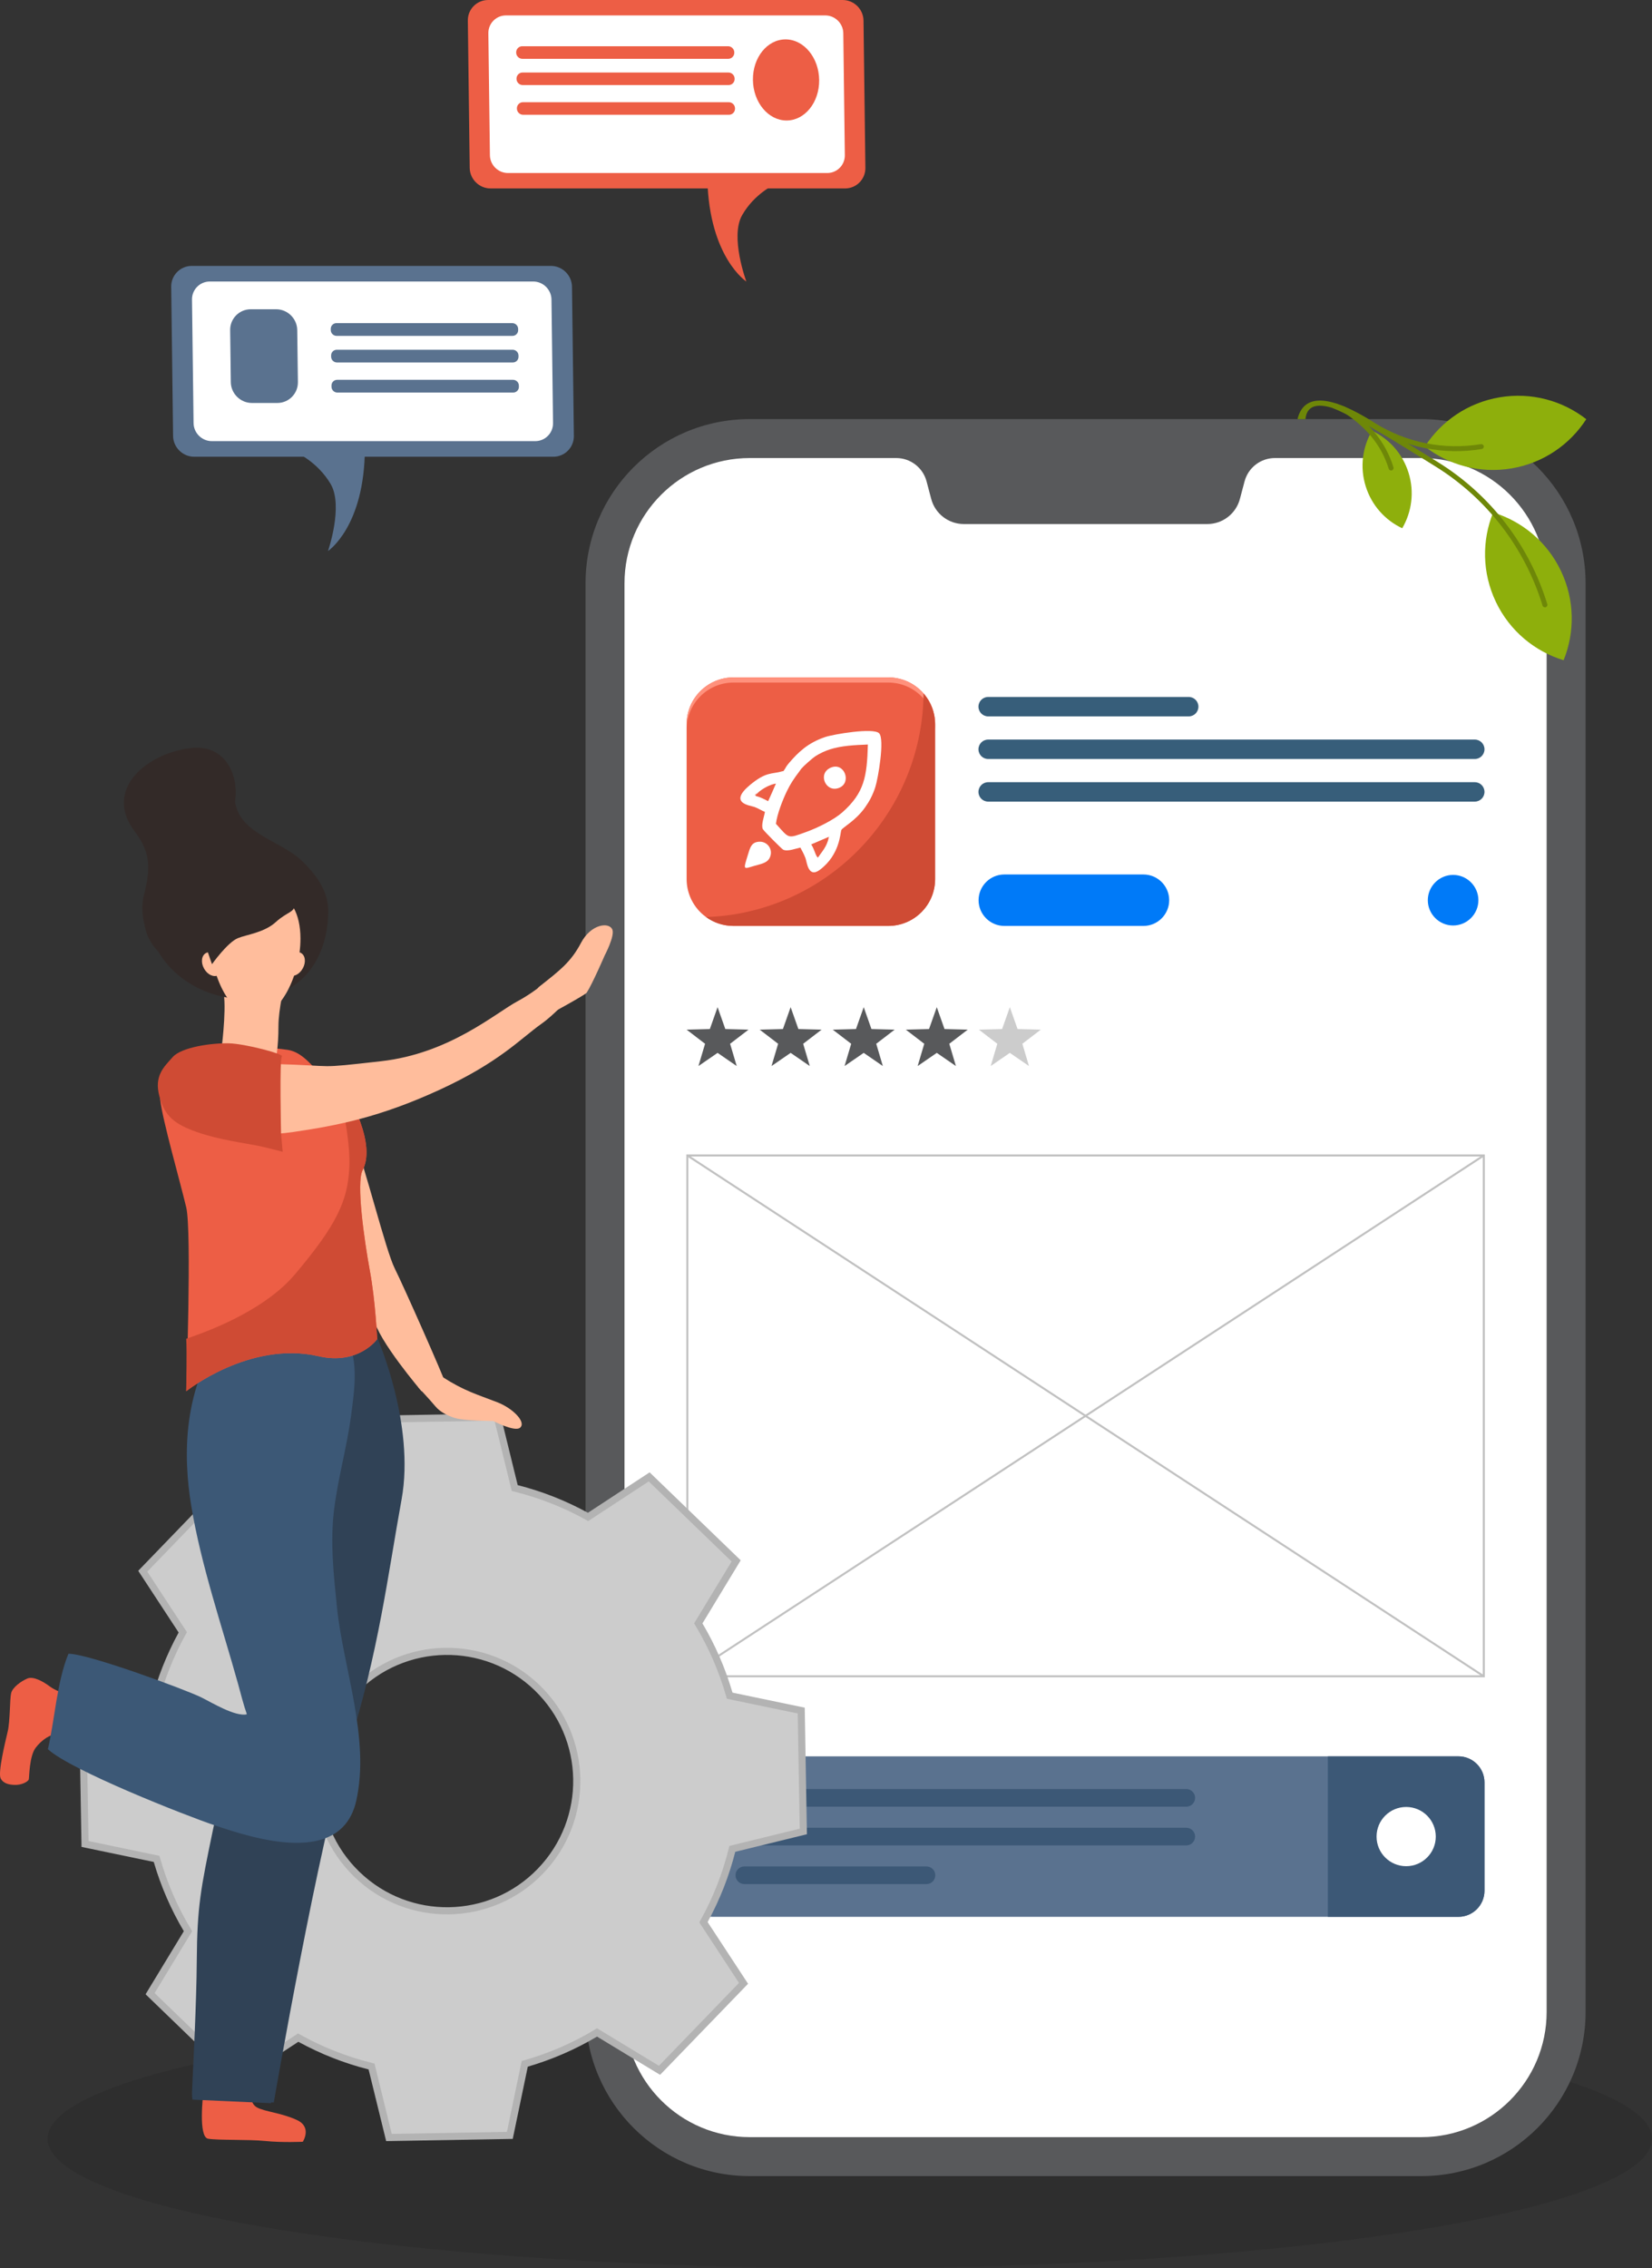 <?xml version="1.0" encoding="UTF-8"?> <!-- Creator: CorelDRAW 2020 (64-Bit) --> <svg xmlns="http://www.w3.org/2000/svg" xmlns:xlink="http://www.w3.org/1999/xlink" xmlns:xodm="http://www.corel.com/coreldraw/odm/2003" xml:space="preserve" width="163.131mm" height="223.952mm" style="shape-rendering:geometricPrecision; text-rendering:geometricPrecision; image-rendering:optimizeQuality; fill-rule:evenodd; clip-rule:evenodd" viewBox="0 0 1533.2 2104.84"><rect x="0" y="0" width="1533.2" height="2104.84" fill="#333333" stroke="none"/> <defs> <style type="text/css"> <![CDATA[ .fil10 {fill:#007AF8} .fil8 {fill:#58595B} .fil9 {fill:#CCCCCC} .fil5 {fill:white} .fil7 {fill:#375E7A;fill-rule:nonzero} .fil16 {fill:#304256;fill-rule:nonzero} .fil18 {fill:#332A28;fill-rule:nonzero} .fil13 {fill:#3C5876;fill-rule:nonzero} .fil1 {fill:#58595B;fill-rule:nonzero} .fil12 {fill:#5A728F;fill-rule:nonzero} .fil20 {fill:#6E8708;fill-rule:nonzero} .fil19 {fill:#8EAF0C;fill-rule:nonzero} .fil15 {fill:#B3B3B3;fill-rule:nonzero} .fil11 {fill:#C1C1C1;fill-rule:nonzero} .fil6 {fill:#CF4B34;fill-rule:nonzero} .fil3 {fill:#ED5E45;fill-rule:nonzero} .fil4 {fill:#FF917C;fill-rule:nonzero} .fil17 {fill:#FFBD9C;fill-rule:nonzero} .fil14 {fill:white;fill-rule:nonzero} .fil2 {fill:white;fill-rule:nonzero} .fil0 {fill:url(#id0)} ]]> </style> <linearGradient id="id0" gradientUnits="userSpaceOnUse" x1="44.18" y1="1984.83" x2="1533.2" y2="1984.83"> <stop offset="0" style="stop-opacity:0.098; stop-color:black"></stop> <stop offset="1" style="stop-opacity:0.098; stop-color:black"></stop> </linearGradient> </defs> <g id="Слой_x0020_1">  <ellipse class="fil0" cx="788.69" cy="1984.83" rx="744.51" ry="120.01"></ellipse> <path class="fil1" d="M1319.14 2019.5l-623.29 0c-84.18,0 -152.42,-68.24 -152.42,-152.42l0 -1325.72c0,-84.18 68.24,-152.42 152.42,-152.42l623.29 0c84.18,0 152.42,68.24 152.42,152.42l0 1325.72c0,84.18 -68.24,152.42 -152.42,152.42z"></path> <path class="fil2" d="M1319.13 425.08l-135.9 0c-13.21,0 -24.77,8.89 -28.16,21.66l-4.33 16.3c-3.65,13.73 -16.07,23.29 -30.28,23.29l-225.93 0c-14.21,0 -26.64,-9.56 -30.28,-23.29l-4.32 -16.3c-3.39,-12.77 -14.95,-21.66 -28.17,-21.66l-135.91 0c-64.22,0 -116.27,52.06 -116.27,116.27l0 1325.73c0,64.22 52.06,116.27 116.27,116.27l623.3 0c64.22,0 116.27,-52.06 116.27,-116.27l0 -1325.72c0,-64.22 -52.06,-116.28 -116.28,-116.28z"></path> <g id="_1711502241040"> <g> <path class="fil3" d="M824.37 859.29l-143.61 0c-24.03,0 -43.51,-19.48 -43.51,-43.51l0 -143.61c0,-24.03 19.48,-43.51 43.51,-43.51l143.61 0c24.03,0 43.51,19.48 43.51,43.51l0 143.61c0,24.03 -19.48,43.51 -43.51,43.51z"></path> <path class="fil4" d="M824.37 628.66l-143.61 0c-24.03,0 -43.51,19.48 -43.51,43.51l0 4.78c0,-24.03 19.48,-43.51 43.51,-43.51l143.61 0c24.03,0 43.51,19.48 43.51,43.51l0 -4.78c0,-24.03 -19.48,-43.51 -43.51,-43.51z"></path> <g> <path class="fil5" d="M768.7 776.84l1.18 -0.71 -0.72 1.16c-1.73,8.57 -6.67,13.5 -10.11,18.63 -2.38,-2.01 -2.83,-7.1 -6.16,-12.29l15.81 -6.79zm-66.85 -37.98l-1.15 -0.64c0.4,-1 -0.4,-0.42 1.22,-1.78 0.53,-0.44 1.33,-0.83 2.03,-1.25 3.57,-3.02 10.05,-7.04 16.19,-8.01 -0.46,1.24 -7.04,16.12 -7.24,16.35 -3.04,-1.58 -7.19,-3.8 -11.05,-4.67zm18.28 25.65c1.1,-9.1 6.41,-22.45 9.98,-29.9 3.48,-7.27 7.01,-12.47 11.54,-18.39 0.83,-1.09 1.26,-1.92 2.06,-2.86 2.23,-2.6 9.94,-9.53 13.32,-11.73 3.49,-2.27 8.67,-4.77 13.34,-6.23 10.98,-3.45 22.71,-3.93 35.09,-4.45 -0.82,29.88 -3.27,44.78 -23.69,62.94 -7.55,6.71 -22.34,14.14 -33.27,18.11 -18.2,6.61 -15.64,6.4 -28.37,-7.49zm22.71 22.1c1.67,3.03 3.44,6.49 4.75,9.87 1.25,3.24 2.37,19.01 13.42,10.65 18.84,-14.25 18.7,-34.52 19.87,-36.91 1.15,-2.35 13.27,-8.56 21.98,-20.92 3.92,-5.56 6.92,-10.94 9.46,-18.68 2.54,-7.73 8.97,-44.74 3.54,-50.14 -5.38,-5.36 -42.43,0.94 -50.13,3.55 -15.96,5.42 -24.75,13.99 -33.16,23.71 -3.47,4.02 -3.14,4.63 -4.53,6.51 -1.6,2.16 -0.19,0.99 -2.17,1.58 -9.49,2.85 -14.47,-0.05 -29.59,12.47 -21,17.38 0.23,19.19 4.04,20.63 3.52,1.33 6.51,3.3 9.59,4.53 -0.67,4.37 -3.71,12.16 -1.95,15.95 0.76,1.64 17.63,18.46 18.83,19.09 4.01,2.07 11.77,-1.08 16.04,-1.9z"></path> <path class="fil5" d="M714.77 795.09c2.69,-7.1 -2.61,-13.85 -9.24,-13.95 -8.2,-0.12 -9.37,5.53 -11.45,12.25 -4.42,14.28 -4.17,13.16 5.44,10.32 7.19,-2.12 13,-2.68 15.25,-8.63z"></path> <path class="fil5" d="M771.06 712.39c-12.8,5.4 -4.59,24.05 8.04,18.62 11.45,-4.92 4.62,-23.97 -8.04,-18.62z"></path> <path class="fil5" d="M701.85 738.86c-0.99,-0.64 -0.29,-0.69 -0.77,-1.45 0.63,-0.35 0.9,-0.4 1.55,-0.89 1.59,-1.2 0.61,-0.46 1.33,-1.32 -0.7,0.42 -1.5,0.8 -2.03,1.25 -1.62,1.36 -0.82,0.78 -1.22,1.78l1.15 0.64z"></path> <polygon class="fil5" points="769.16,777.3 769.88,776.14 768.7,776.84 "></polygon> </g> <path class="fil6" d="M824.37 859.29l-143.61 0c-9.5,0 -18.3,-3.05 -25.45,-8.22 7.87,-0.28 15.56,-0.89 24.14,-2.2 101.24,-15.46 176.77,-102.69 177.69,-205.33 6.69,7.65 10.74,17.66 10.74,28.63l0 143.61c0,24.03 -19.48,43.51 -43.51,43.51z"></path> </g> <g> <path class="fil7" d="M1368.72 725.9l-451.6 0c-4.98,0 -9.02,4.04 -9.02,9.02 0,4.98 4.04,9.02 9.02,9.02l451.6 0c4.98,0 9.02,-4.04 9.02,-9.02 0,-4.98 -4.04,-9.02 -9.02,-9.02z"></path> <path class="fil7" d="M1368.72 686.35l-451.6 0c-4.98,0 -9.02,4.04 -9.02,9.02 0,4.98 4.04,9.02 9.02,9.02l451.6 0c4.98,0 9.02,-4.04 9.02,-9.02 0,-4.98 -4.04,-9.02 -9.02,-9.02z"></path> <path class="fil7" d="M1103.22 646.8l-186.1 0c-4.98,0 -9.02,4.04 -9.02,9.02 0,4.98 4.04,9.02 9.02,9.02l186.1 0c4.98,0 9.02,-4.04 9.02,-9.02 0,-4.98 -4.03,-9.02 -9.02,-9.02z"></path> </g> </g> <polygon class="fil8" points="665.98,934.68 673.16,955 694.7,955.55 677.6,968.66 683.73,989.32 665.98,977.1 648.22,989.32 654.36,968.66 637.25,955.55 658.8,955 "></polygon> <polygon class="fil8" points="733.79,934.68 740.97,955 762.52,955.55 745.41,968.66 751.54,989.32 733.79,977.1 716.03,989.32 722.17,968.66 705.06,955.55 726.61,955 "></polygon> <polygon class="fil8" points="801.6,934.68 808.78,955 830.33,955.55 813.22,968.66 819.35,989.32 801.6,977.1 783.84,989.32 789.98,968.66 772.87,955.55 794.42,955 "></polygon> <polygon class="fil8" points="869.41,934.68 876.59,955 898.14,955.55 881.03,968.66 887.16,989.32 869.41,977.1 851.66,989.32 857.79,968.66 840.68,955.55 862.23,955 "></polygon> <polygon class="fil9" points="937.22,934.68 944.4,955 965.95,955.55 948.84,968.66 954.98,989.32 937.22,977.1 919.47,989.32 925.6,968.66 908.5,955.55 930.04,955 "></polygon> <path class="fil10" d="M932.08 859.29l129.17 0c13.13,0 23.87,-10.74 23.87,-23.87l0 -0c0,-13.13 -10.74,-23.87 -23.87,-23.87l-129.17 0c-13.13,0 -23.87,10.74 -23.87,23.87l0 0c0,13.13 10.74,23.87 23.87,23.87z"></path> <path class="fil10" d="M1348.61 858.89l0 0c12.91,0 23.47,-10.56 23.47,-23.47l0 -0c0,-12.91 -10.56,-23.47 -23.47,-23.47l-0 0c-12.91,0 -23.47,10.56 -23.47,23.47l0 0c0,12.91 10.56,23.47 23.47,23.47z"></path> <path class="fil11" d="M1376.13 1554.72l0 -481.47 -737.29 0 0 481.47 737.29 0zm1.88 -482.41l0 484.29 -741.04 0 0 -485.23 741.04 0 0 0.94z"></path> <polygon class="fil11" points="637.39,1554.87 1376.56,1071.52 1377.59,1073.09 638.42,1556.44 "></polygon> <polygon class="fil11" points="638.42,1071.52 1377.59,1554.87 1376.56,1556.44 637.39,1073.09 "></polygon> <g id="_1711502276800"> <path class="fil12" d="M1353.53 1778.89l-692.08 0c-13.37,0 -24.2,-10.84 -24.2,-24.2l0 -100.55c0,-13.37 10.83,-24.2 24.2,-24.2l692.08 0c13.37,0 24.2,10.84 24.2,24.2l0 100.55c0,13.37 -10.84,24.2 -24.2,24.2z"></path> <path class="fil13" d="M1353.53 1629.93l-121.17 0 0 148.96 121.17 0c13.37,0 24.2,-10.84 24.2,-24.2l0 -100.55c0,-13.37 -10.84,-24.2 -24.2,-24.2z"></path> <g> <path class="fil13" d="M1100.96 1676.68l-410.15 0c-4.52,0 -8.19,-3.67 -8.19,-8.19 0,-4.52 3.67,-8.19 8.19,-8.19l410.15 0c4.52,0 8.19,3.67 8.19,8.19 0,4.52 -3.67,8.19 -8.19,8.19z"></path> <path class="fil13" d="M1100.96 1712.6l-410.15 0c-4.52,0 -8.19,-3.67 -8.19,-8.19 0,-4.52 3.67,-8.19 8.19,-8.19l410.15 0c4.52,0 8.19,3.67 8.19,8.19 0,4.52 -3.67,8.19 -8.19,8.19z"></path> <path class="fil13" d="M859.84 1748.51l-169.02 0c-4.52,0 -8.19,-3.67 -8.19,-8.19 0,-4.52 3.67,-8.19 8.19,-8.19l169.02 0c4.52,0 8.19,3.67 8.19,8.19 0,4.52 -3.66,8.19 -8.19,8.19z"></path> </g> <path class="fil14" d="M1332.53 1704.41c0,15.18 -12.3,27.48 -27.48,27.48 -15.18,0 -27.48,-12.3 -27.48,-27.48 0,-15.18 12.3,-27.48 27.48,-27.48 15.18,0 27.48,12.3 27.48,27.48z"></path> </g> <path class="fil9" d="M648.05 1506.53c12.81,21.21 22.53,43.81 29.14,67.1l66.41 13.83 1.95 112.21 -65.88 16.14c-5.79,23.51 -14.72,46.43 -26.79,68.08l37.17 56.72 -77.97 80.72 -57.97 -35.16c-21.21,12.82 -43.81,22.54 -67.11,29.14l-13.83 66.41 -112.2 1.96 -16.15 -65.88c-23.51,-5.8 -46.42,-14.73 -68.08,-26.81l-56.71 37.17 -80.74 -77.96 35.16 -57.98c-12.82,-21.21 -22.53,-43.81 -29.14,-67.11l-66.42 -13.83 -1.95 -112.21 65.89 -16.14c5.8,-23.51 14.73,-46.41 26.79,-68.07l-37.15 -56.71 77.96 -80.73 57.97 35.16c21.21,-12.82 43.81,-22.54 67.12,-29.15l13.83 -66.41 112.2 -1.96 16.14 65.89c23.51,5.8 46.42,14.73 68.08,26.8l56.7 -37.16 80.72 77.96 -35.15 57.98zm-149.5 59.79l0 0c-47.82,-46.18 -124.04,-44.87 -170.23,2.96 -46.19,47.83 -44.85,124.05 2.96,170.23 47.83,46.19 124.04,44.86 170.23,-2.96 46.19,-47.83 44.87,-124.04 -2.96,-170.23z"></path> <path class="fil15" d="M651.91 1506.53c5.99,10.09 11.32,20.54 15.97,31.25 4.7,10.82 8.68,21.85 11.94,33.02l67.04 13.96c0.68,39.16 1.37,78.33 2.04,117.49l-66.51 16.29c-2.88,11.32 -6.47,22.49 -10.77,33.44 -4.25,10.8 -9.21,21.41 -14.88,31.76l37.53 57.26c-27.2,28.18 -54.42,56.35 -81.64,84.52l-58.52 -35.49c-10.08,5.99 -20.52,11.32 -31.23,15.97 -10.83,4.7 -21.87,8.68 -33.05,11.94l-13.96 67.04c-39.16,0.7 -78.32,1.38 -117.48,2.05l-16.3 -66.5c-11.31,-2.88 -22.48,-6.47 -33.42,-10.78 -10.8,-4.25 -21.42,-9.22 -31.78,-14.9l-57.25 37.53 -84.53 -81.63 35.49 -58.52c-5.99,-10.08 -11.31,-20.51 -15.96,-31.22 -4.7,-10.83 -8.69,-21.88 -11.94,-33.06l-67.04 -13.96c-0.67,-39.16 -1.36,-78.33 -2.04,-117.49l66.52 -16.29c2.87,-11.3 6.46,-22.46 10.77,-33.39 4.25,-10.81 9.22,-21.43 14.89,-31.8l-37.51 -57.26c27.22,-28.17 54.43,-56.34 81.63,-84.53l58.52 35.5c10.08,-6 20.52,-11.32 31.24,-15.97 10.83,-4.7 21.87,-8.68 33.05,-11.94l13.96 -67.04 117.48 -2.05 16.3 66.51c11.31,2.88 22.48,6.47 33.42,10.78 10.8,4.25 21.42,9.22 31.78,14.89l57.25 -37.52 84.52 81.63 -35.48 58.53zm9.91 33.87c-4.76,-10.95 -10.29,-21.7 -16.61,-32.16l-1.03 -1.7 34.82 -57.44 -76.92 -74.29 -56.17 36.81 -1.75 -0.98c-10.61,-5.91 -21.55,-11.07 -32.73,-15.47 -11.32,-4.45 -22.86,-8.12 -34.54,-11l-1.94 -0.48 -15.99 -65.27 -106.91 1.86 -13.7 65.79 -1.93 0.55c-11.62,3.3 -23.04,7.36 -34.16,12.19 -10.95,4.75 -21.69,10.29 -32.14,16.61l-1.7 1.03 -57.43 -34.84 -74.29 76.93 36.8 56.17 -0.97 1.75c-5.91,10.62 -11.07,21.56 -15.47,32.75 -4.45,11.31 -8.12,22.84 -10.99,34.51l-0.48 1.94 -65.28 15.99 1.86 106.92 65.8 13.7 0.55 1.94c3.3,11.63 7.36,23.05 12.19,34.17 4.75,10.94 10.28,21.68 16.6,32.13l1.03 1.7 -34.83 57.44 76.94 74.29 56.17 -36.82 1.75 0.98c10.61,5.92 21.55,11.08 32.73,15.48 11.32,4.45 22.86,8.12 34.53,11l1.94 0.48 16 65.27 106.91 -1.86 13.7 -65.79 1.94 -0.55c11.62,-3.29 23.04,-7.36 34.16,-12.18 10.95,-4.75 21.69,-10.29 32.14,-16.61l1.7 -1.03 57.43 34.83 74.3 -76.92 -36.82 -56.18 0.98 -1.75c5.91,-10.6 11.07,-21.54 15.46,-32.71 4.46,-11.32 8.12,-22.87 11,-34.56l0.48 -1.94 65.27 -15.99 -1.86 -106.92 -65.79 -13.7 -0.55 -1.94c-3.3,-11.61 -7.36,-23.01 -12.19,-34.13zm-165.61 28.26c-23.25,-22.44 -53.39,-33.34 -83.33,-32.82 -29.95,0.52 -59.71,12.47 -82.17,35.72l-0.04 0.05c-22.44,23.25 -33.34,53.4 -32.82,83.34 0.52,29.95 12.47,59.71 35.72,82.17l0.05 0.04c23.26,22.44 53.4,33.34 83.33,32.82 29.95,-0.52 59.71,-12.47 82.16,-35.73l0.04 -0.05c22.44,-23.26 33.34,-53.4 32.82,-83.34 -0.52,-29.95 -12.47,-59.71 -35.73,-82.16l-0.05 -0.04zm4.68 -4.69l-0 0.01c24.54,23.72 37.15,55.15 37.7,86.78 0.55,31.65 -10.97,63.51 -34.7,88.08l-0.05 0.05c-23.72,24.54 -55.15,37.15 -86.78,37.7 -31.65,0.55 -63.51,-10.97 -88.07,-34.69l-0.05 -0.05c-24.54,-23.72 -37.15,-55.15 -37.7,-86.79 -0.55,-31.65 10.97,-63.51 34.69,-88.07l0.05 -0.05c23.72,-24.54 55.15,-37.15 86.79,-37.7 31.65,-0.55 63.51,10.97 88.07,34.69l0.05 0.04z"></path> <g id="_1711502281072"> <g> <g> <path class="fil3" d="M59.01 1571.42c0,0 -7.87,-2.6 -13.02,-6.48 -5.17,-3.9 -14.9,-9.76 -20.75,-7.16 -5.84,2.59 -13.64,8.12 -14.93,13.62 -1.3,5.52 -0.89,25.96 -3.15,35.41 -2.62,11.04 -9.17,38.38 -6.56,43.57 2.6,5.2 8.54,5.84 12.31,6.05 7.39,0.47 13.35,-3.2 13.81,-5.14 0.46,-1.95 0.46,-21.43 6.31,-29.21 5.83,-7.79 13.99,-12.55 19.4,-12.81 5.39,-0.27 6.57,-37.85 6.57,-37.85z"></path> </g> <g> <path class="fil3" d="M281.01 1987.64c0,0 8.96,-13.65 -5.61,-20.26 -14.58,-6.66 -29.7,-7.64 -36.88,-11.6 -7.17,-3.98 -4.95,-13.44 -4.95,-13.44l-45 1.08c0,0 -4.75,39.74 4.52,41.38 9.29,1.62 37.26,0.5 53.15,2.13 15.9,1.61 34.76,0.7 34.76,0.7z"></path> </g> <g> <path class="fil16" d="M178.69 1948.54c-0.48,-1.64 -0.59,-4.72 -0.39,-8.98 1.01,-23.99 4.03,-78.99 4.34,-120.77 0.36,-49.18 3.59,-65.75 15.03,-120.82 11.43,-55.07 34.58,-95.07 34.58,-133.3 0,-27.2 -18.76,-134.66 -17.18,-181.91 1.58,-47.31 21.67,-117.87 36.37,-131.82 14.71,-13.92 96.45,-7.75 96.45,-7.75 0,0 34.8,79.54 22.15,148.97 -12.65,69.46 -21.41,142.55 -49.02,229.39 -27.6,86.85 -69.58,330.29 -69.58,330.29l-72.75 -3.3z"></path> <path class="fil16" d="M350.56 1242.54c0,0 -26.1,-1.95 -51.47,-1.16 5.91,30.07 9.65,66.71 4.03,101.11 -12.65,77.43 -21.43,158.94 -49.02,255.78 -23.26,81.6 -56.71,287.21 -66.67,349.89l66.67 3.04c0,0 41.99,-243.43 69.57,-330.29 27.61,-86.85 36.38,-159.92 49.03,-229.38 12.65,-69.46 -22.15,-149 -22.15,-149z"></path> <path class="fil13" d="M208.73 1234.15c-39.53,54.2 -38.84,117.1 -31.27,163.12 9.18,55.69 28.43,111.42 43.55,165.69 2.57,9.28 4.97,19.13 8.14,28.03 -11.22,2.21 -32.15,-10.74 -42.4,-15.79 -14.57,-7.17 -105.1,-40.66 -123.23,-40.47 -10.72,25.82 -12.79,61.82 -19.07,88.58 21.15,19.59 127.6,61.52 154.81,70.66 35.83,12.07 117.43,38.78 131.33,-22.66 13.13,-58.09 -12.06,-123.14 -17.84,-179.47 -3.03,-29.74 -6.44,-60.32 -2.72,-90.65 3.62,-29.55 11.85,-57.78 15.73,-87.07 3.46,-26.04 6.75,-48.85 -3.13,-72.09 -17.9,-1.01 -47.67,-5.44 -64.86,-4.27 -15.69,1.06 -36.01,-5.63 -47.44,-3.6l-1.59 0z"></path> </g> </g> <g> <path class="fil17" d="M279.84 994.78c0,0 32.76,17.95 46.47,54.84 13.69,36.9 31.61,110.69 40.05,127.57 8.44,16.89 45.34,100.14 47.44,107.52 2.1,7.39 -22.62,6.33 -22.62,6.33 0,0 -40.58,-47.43 -44.3,-67.47 -3.71,-20.02 -25.86,-86.45 -31.14,-109.63 -5.25,-23.21 -35.9,-119.16 -35.9,-119.16z"></path> <path class="fil17" d="M388.06 1287.31c0,0 11.26,12.09 15.98,17.79 4.74,5.7 11.72,8.71 17.81,10.76 8.61,2.82 35.97,2.91 35.97,2.91 0,0 19.84,10.3 24.78,6.25 6.1,-5 -6.23,-17.9 -21,-23.65 -18.79,-7.33 -30.51,-10.33 -51.01,-23.55 -8.86,-5.71 -22.53,9.49 -22.53,9.49z"></path> </g> <g> <path class="fil3" d="M196.89 971.09c16.24,-1.31 57.76,1.15 70.39,3.26 12.65,2.12 21.99,13.35 35.56,29.67 13.44,16.17 25.18,19.25 31.5,37.16 6.33,17.93 8.07,33.35 2.14,44.93 -5.93,11.6 1.45,64.33 6.71,92.79 5.28,28.45 6.86,63.89 6.86,63.89 0,0 -17.33,24.36 -54.34,15.85 -63.91,-14.72 -122.89,32.46 -122.89,32.46 0,0 5.29,-148.55 0,-170.67 -6.23,-26.09 -21.88,-80.37 -24.14,-99.81 -1.86,-15.81 -2.27,-45.43 48.21,-49.53z"></path> <path class="fil6" d="M343.19 1178.89c-5.27,-28.46 -12.65,-81.19 -6.71,-92.79 5.93,-11.58 4.19,-27.01 -2.14,-44.93 -4.17,-11.82 -10.73,-17.21 -18.57,-24.12 3.64,15.95 9.53,45.8 8.42,66.9 -1.59,30.02 -11.09,52.18 -50.61,98.85 -26.05,30.74 -72.27,50.04 -100.76,59.6 0.72,9.96 0,48.68 0,48.68 0,0 58.98,-47.17 122.89,-32.46 37.01,8.51 54.34,-15.85 54.34,-15.85 0,0 -1.58,-35.45 -6.86,-63.89z"></path> </g> <path class="fil17" d="M206.01 969.99c0,0 5.28,-43.52 0.18,-52.26 -6.65,-11.39 13.61,0.07 13.61,0.07l44.48 -5.12c0,0 -5.89,23.97 -5.86,39.69 0.03,19.37 -2.46,31.1 -2.46,31.1 0,0 -0.38,9.01 -12.38,7.23 -12,-1.77 -16.9,-2.84 -21.2,-5.52 -4.29,-2.68 -16.37,-15.19 -16.37,-15.19z"></path> <g> <g> <path class="fil17" d="M172.25 1036.43c21.77,12.07 58.86,20.15 99.9,14.11 41.05,-6.01 80.47,-13.69 136.01,-39.27 55.54,-25.56 74.8,-47.3 94.49,-61.26 11.71,-8.28 24.89,-23.11 24.89,-23.11l-0.97 -17.38 -7.02 -8.93c0,0 -19.89,18.27 -39.03,28.49 -20.84,11.11 -63.11,48.61 -126.86,55.77 -63.72,7.16 -37.54,4.21 -100.03,2.55 -36.38,-0.98 -56.12,-15.02 -75.23,-4.85 -19.07,10.18 -21.68,14.03 -21.13,28.71 0.55,14.66 9.19,21.97 14.97,25.18z"></path> <path class="fil17" d="M510.61 941c0,0 32.56,-17.7 33.91,-19.77 5.22,-8.03 16.68,-34.52 16.68,-34.52 0,0 9.43,-17.9 7.17,-23.88 -2.75,-7.39 -19.76,-5.62 -29.17,12.23 -9.4,17.83 -19.64,25.52 -38.78,40.65 -8.28,6.53 10.19,25.3 10.19,25.3z"></path> </g> <path class="fil6" d="M260.84 1051.87c0,0 -1.55,-69.6 0.78,-71.55 2.34,-1.93 -33.58,-11.71 -49.34,-12.09 -15.74,-0.37 -43.82,3.51 -52,12.77 -8.19,9.25 -17.36,17.3 -12.39,36.24 4.94,18.96 14.48,26.09 34.58,33.25 20.11,7.19 44.81,10.38 56.53,12.74 7.51,1.52 23.33,5.66 23.33,5.66l-1.49 -17.02z"></path> </g> <path class="fil18" d="M279.59 798.37c-19.87,-18.63 -56.61,-24.26 -61.48,-54.19 3.92,-25.19 -9.24,-52.98 -39.63,-50.09 -40.07,3.8 -83.81,37.62 -53.33,77.71 15.27,20.1 14.35,35.31 8.46,58.73 -2.89,11.43 -1.23,21.96 1.72,32.98 1.98,7.42 6.18,13.96 11.68,19.7 20.43,35.39 69.59,54.27 112.55,38.1 31.52,-11.86 45.07,-44.42 45.12,-75.8 0.01,-18.95 -12.01,-34.86 -25.09,-47.13z"></path> <g> <path class="fil17" d="M278.85 871.14c0.04,33.38 -18.67,72.56 -41.88,72.6 -23.19,0.04 -41.77,-38.95 -41.8,-72.32 -0.03,-5.11 0.95,-48.48 41.61,-48.55 3.44,-0.01 41.99,-1 42.08,48.27z"></path> <path class="fil17" d="M204.16 890.64c3.18,5.67 2.44,12.11 -1.63,14.37 -4.08,2.31 -9.97,-0.44 -13.13,-6.09 -3.18,-5.66 -2.45,-12.09 1.64,-14.39 4.08,-2.27 9.96,0.47 13.12,6.11z"></path> <path class="fil17" d="M266.22 890.54c-3.15,5.67 -2.42,12.1 1.68,14.37 4.09,2.27 9.96,-0.49 13.09,-6.16 3.17,-5.67 2.41,-12.11 -1.68,-14.38 -4.08,-2.27 -9.94,0.5 -13.09,6.17z"></path> <path class="fil18" d="M196.78 894.78c0,0 14.16,-20.05 23.97,-24.14 8,-3.32 24.42,-5.07 35.24,-14.95 10.82,-9.9 17.77,-8.72 17.61,-16.82 -0.16,-8.09 -18.85,-21.54 -27.81,-22.05 -8.97,-0.52 -24.74,-0.68 -34.94,6.05 -10.19,6.72 -16.08,15.38 -19.17,27.14 -3.09,11.74 -1.85,15.02 -1.85,20.64 0,5.64 6.94,24.14 6.94,24.14z"></path> </g> </g> <g id="_1711502298016"> <path class="fil19" d="M1451.16 612.73c10.46,-25.8 10.46,-55.79 -2.49,-82.95 -12.95,-27.16 -36.24,-46.04 -62.89,-54.21 -10.44,25.85 -10.43,55.83 2.51,82.99 12.95,27.16 36.24,46.04 62.87,54.16z"></path> <path class="fil19" d="M1301.38 490.25c8.77,-14.98 11.46,-33.49 5.91,-51.41 -5.55,-17.92 -18.23,-31.67 -33.94,-39.1 -8.76,15.01 -11.45,33.52 -5.9,51.44 5.55,17.92 18.23,31.67 33.94,39.07z"></path> <path class="fil19" d="M1472.19 389.02c-21.96,-17.11 -50.8,-25.31 -80.47,-20.28 -29.66,5.03 -54.19,22.28 -69.33,45.68 22.01,17.1 50.85,25.3 80.52,20.27 29.66,-5.03 54.19,-22.27 69.28,-45.67z"></path> <path class="fil20" d="M1239.9 374.39c31.3,15.2 63.72,35.34 94.6,54.48 48.71,30.19 84.76,77 101.52,131.8 0.38,1.22 -0.32,2.5 -1.53,2.87 -1.21,0.37 -2.5,-0.31 -2.87,-1.53 -16.44,-53.73 -51.79,-99.62 -99.55,-129.23 -31.24,-19.37 -65.91,-41.6 -95.01,-54.08l2.83 -4.31z"></path> <path class="fil20" d="M1240.54 375.44l7.37 1.92c21.48,13.32 37.95,32.14 45.34,56.31 0.38,1.21 -0.31,2.5 -1.53,2.87 -1.21,0.37 -2.5,-0.31 -2.87,-1.53 -7.07,-23.1 -22.91,-40.51 -43.45,-53.24l-8.35 -3.07 3.47 -3.26z"></path> <path class="fil20" d="M1204.21 388.93c4.45,-18.46 21.64,-28.46 72.01,3.81 29.31,18.17 64.19,25.08 98.21,19.45 1.26,-0.21 2.44,0.64 2.64,1.89 0.21,1.25 -0.64,2.44 -1.89,2.64 -35.12,5.81 -71.13,-1.31 -101.39,-20.07 -42.72,-25.72 -60.42,-25.1 -62.21,-7.72l-7.38 0z"></path> </g> <g id="_1711502302288"> <path class="fil3" d="M455.24 174.88l329.08 0c10.5,0 18.97,-8.59 18.83,-19.08l-1.74 -136.72c-0.13,-10.49 -8.82,-19.08 -19.31,-19.08l-329.08 0c-10.49,0 -18.97,8.59 -18.83,19.08l1.73 136.72c0.13,10.49 8.83,19.08 19.33,19.08z"></path> <path class="fil14" d="M471.41 160.57l296.36 0c9.09,0 16.43,-7.44 16.31,-16.53l-1.43 -113.21c-0.11,-9.09 -7.65,-16.52 -16.74,-16.52l-296.35 0c-9.09,0 -16.43,7.43 -16.32,16.52l1.44 113.21c0.11,9.09 7.63,16.53 16.72,16.53z"></path> <path class="fil3" d="M656.5 166.93c1.96,72.07 36.17,94.33 36.17,94.33 0,0 -15.36,-41.34 -3.96,-61.47 11.4,-20.14 30.37,-28.62 30.37,-28.62l-62.58 -4.24z"></path> <path class="fil3" d="M484.84 54.58l191.04 0c3.13,0 5.65,-2.56 5.61,-5.7l0 -0.27c-0.04,-3.13 -2.63,-5.7 -5.76,-5.7l-191.04 0c-3.14,0 -5.67,2.56 -5.63,5.7l0 0.27c0.04,3.13 2.63,5.7 5.78,5.7z"></path> <path class="fil3" d="M485.15 78.96l191.04 0c3.13,0 5.65,-2.56 5.61,-5.7l0 -0.27c-0.04,-3.13 -2.63,-5.7 -5.76,-5.7l-191.04 0c-3.14,0 -5.67,2.56 -5.63,5.7l0 0.27c0.04,3.13 2.63,5.7 5.78,5.7z"></path> <path class="fil3" d="M485.5 106.52l191.04 0c3.13,0 5.65,-2.56 5.63,-5.7l-0.01 -0.27c-0.04,-3.13 -2.63,-5.7 -5.76,-5.7l-191.04 0c-3.14,0 -5.67,2.56 -5.63,5.7l0 0.27c0.04,3.13 2.63,5.7 5.78,5.7z"></path> <path class="fil3" d="M698.78 74.19c0.26,20.78 14.23,37.63 31.21,37.63 16.98,0 30.52,-16.85 30.27,-37.63 -0.27,-20.78 -14.24,-37.63 -31.21,-37.63 -16.98,0 -30.53,16.85 -30.26,37.63z"></path> <path class="fil12" d="M180.21 423.88l333.31 0c10.63,0 19.21,-8.69 19.08,-19.31l-1.75 -138.48c-0.13,-10.63 -8.94,-19.32 -19.57,-19.32l-333.31 0c-10.63,0 -19.21,8.69 -19.08,19.32l1.75 138.48c0.13,10.63 8.94,19.31 19.57,19.31z"></path> <path class="fil14" d="M196.6 409.39l300.15 0c9.21,0 16.64,-7.53 16.52,-16.74l-1.45 -114.66c-0.12,-9.21 -7.75,-16.74 -16.95,-16.74l-300.16 0c-9.21,0 -16.64,7.53 -16.52,16.74l1.46 114.66c0.11,9.21 7.74,16.74 16.94,16.74z"></path> <path class="fil12" d="M338.62 415.83c-0.15,73 -34.21,95.53 -34.21,95.53 0,0 14.49,-41.86 2.42,-62.26 -12.05,-20.38 -31.49,-28.98 -31.49,-28.98l63.28 -4.29z"></path> <path class="fil12" d="M312.38 311.7l163.26 0c2.93,0 5.28,-2.39 5.25,-5.31l-0.01 -1.19c-0.04,-2.91 -2.46,-5.31 -5.39,-5.31l-163.26 0c-2.93,0 -5.29,2.39 -5.25,5.31l0.01 1.19c0.04,2.91 2.46,5.31 5.39,5.31z"></path> <path class="fil12" d="M312.69 336.39l163.28 0c2.91,0 5.28,-2.39 5.24,-5.31l-0.01 -1.19c-0.04,-2.91 -2.46,-5.31 -5.39,-5.31l-163.26 0c-2.93,0 -5.28,2.39 -5.24,5.31l0.01 1.19c0.03,2.91 2.46,5.31 5.37,5.31z"></path> <path class="fil12" d="M313.05 364.3l163.27 0c2.93,0 5.28,-2.39 5.26,-5.31l-0.03 -1.19c-0.03,-2.91 -2.46,-5.31 -5.38,-5.31l-163.28 0c-2.92,0 -5.28,2.39 -5.24,5.31l0.01 1.19c0.04,2.92 2.46,5.31 5.39,5.31z"></path> <path class="fil12" d="M233.78 373.97l23.62 0c10.63,0 19.21,-8.69 19.08,-19.33l-0.62 -48.3c-0.13,-10.63 -8.93,-19.33 -19.56,-19.33l-23.62 0c-10.63,0 -19.21,8.7 -19.07,19.33l0.6 48.3c0.13,10.64 8.94,19.33 19.57,19.33z"></path> </g> </g> </svg> 